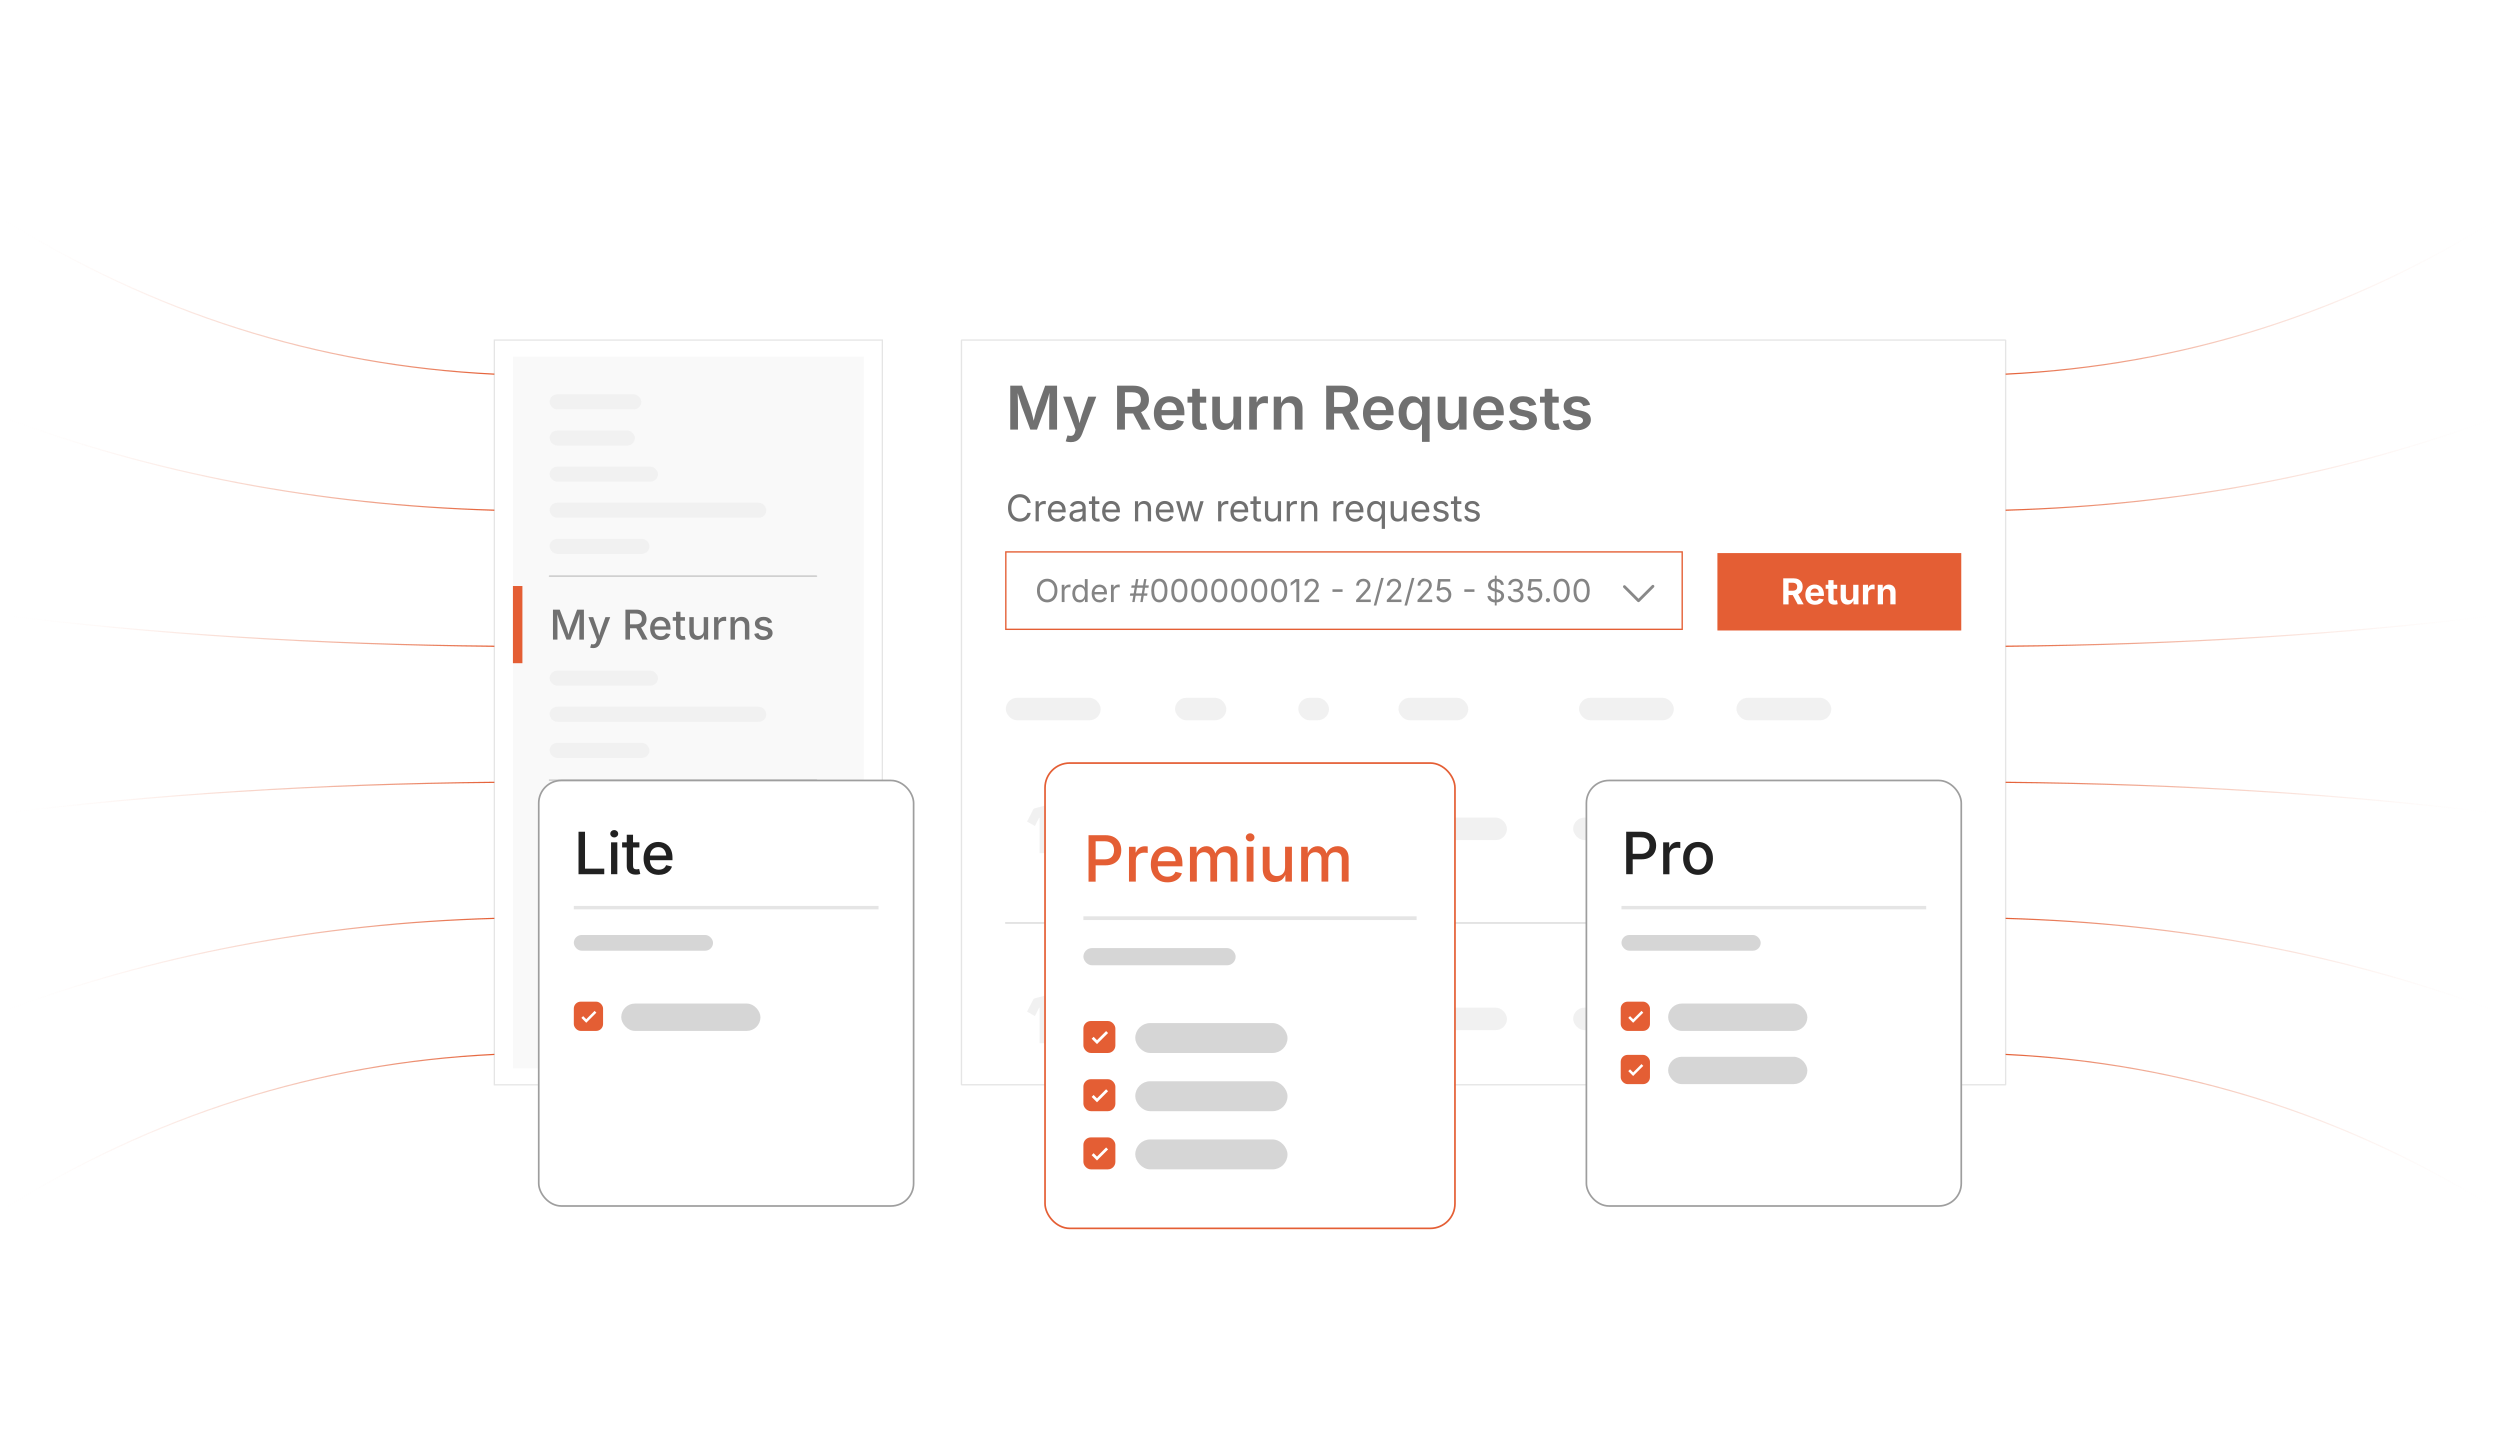 <?xml version="1.0" encoding="UTF-8"?><svg id="Layer_1" xmlns="http://www.w3.org/2000/svg" xmlns:xlink="http://www.w3.org/1999/xlink" viewBox="0 0 350 200"><defs><filter id="drop-shadow-1" filterUnits="userSpaceOnUse"><feOffset dx="0" dy="2.058"/><feGaussianBlur result="blur" stdDeviation="1.646"/><feFlood flood-color="#333" flood-opacity=".09"/><feComposite in2="blur" operator="in"/><feComposite in="SourceGraphic"/></filter><filter id="drop-shadow-2" filterUnits="userSpaceOnUse"><feOffset dx="0" dy="2.058"/><feGaussianBlur result="blur-2" stdDeviation="1.646"/><feFlood flood-color="#333" flood-opacity=".09"/><feComposite in2="blur-2" operator="in"/><feComposite in="SourceGraphic"/></filter><filter id="drop-shadow-3" filterUnits="userSpaceOnUse"><feOffset dx="0" dy="2.404"/><feGaussianBlur result="blur-3" stdDeviation="1.923"/><feFlood flood-color="#333" flood-opacity=".09"/><feComposite in2="blur-3" operator="in"/><feComposite in="SourceGraphic"/></filter><linearGradient id="linear-gradient" x1="-.046" y1="41.414" x2="69.215" y2="41.414" gradientUnits="userSpaceOnUse"><stop offset="0" stop-color="#fff" stop-opacity="0"/><stop offset="1" stop-color="#e45e34"/></linearGradient><linearGradient id="linear-gradient-2" x1="-.03" y1="64.847" x2="69.213" y2="64.847" xlink:href="#linear-gradient"/><linearGradient id="linear-gradient-3" x1="-.011" y1="88.282" x2="69.212" y2="88.282" xlink:href="#linear-gradient"/><linearGradient id="linear-gradient-4" x1="-.011" y1="111.718" x2="69.212" y2="111.718" xlink:href="#linear-gradient"/><linearGradient id="linear-gradient-5" x1="-.03" y1="135.153" x2="69.213" y2="135.153" xlink:href="#linear-gradient"/><linearGradient id="linear-gradient-6" x1="-.046" y1="158.586" y2="158.586" xlink:href="#linear-gradient"/><linearGradient id="linear-gradient-7" x1="633.206" y1="41.414" x2="702.467" y2="41.414" gradientTransform="translate(983.252) rotate(-180) scale(1 -1)" xlink:href="#linear-gradient"/><linearGradient id="linear-gradient-8" x1="633.222" y1="64.847" x2="702.465" y2="64.847" gradientTransform="translate(983.252) rotate(-180) scale(1 -1)" xlink:href="#linear-gradient"/><linearGradient id="linear-gradient-9" x1="633.241" y1="88.282" x2="702.464" y2="88.282" gradientTransform="translate(983.252) rotate(-180) scale(1 -1)" xlink:href="#linear-gradient"/><linearGradient id="linear-gradient-10" x1="633.241" y1="111.718" x2="702.464" y2="111.718" gradientTransform="translate(983.252) rotate(-180) scale(1 -1)" xlink:href="#linear-gradient"/><linearGradient id="linear-gradient-11" x1="633.222" y1="135.153" x2="702.465" y2="135.153" gradientTransform="translate(983.252) rotate(-180) scale(1 -1)" xlink:href="#linear-gradient"/><linearGradient id="linear-gradient-12" x1="633.206" y1="158.586" x2="702.467" y2="158.586" gradientTransform="translate(983.252) rotate(-180) scale(1 -1)" xlink:href="#linear-gradient"/></defs><rect x="69.211" y="47.609" width="54.315" height="104.263" fill="#fff" stroke="#e5e5e5" stroke-miterlimit="10" stroke-width=".183"/><rect x="71.809" y="49.923" width="49.118" height="99.636" fill="#f9f9f9" stroke-width="0"/><path d="M77.415,89.54v-4.19h.945l.914,2.404c.026.071.056.161.089.27.033.108.067.227.103.354.036.128.069.253.101.377.032.124.06.235.084.335h-.135c.024-.094.052-.202.084-.325.032-.123.066-.248.102-.375.036-.127.07-.247.104-.36.034-.112.063-.204.09-.275l.9-2.404h.951v4.19h-.639v-2.255c0-.086.001-.189.003-.31.002-.12.004-.247.007-.381.003-.134.006-.27.009-.406s.005-.268.007-.394h.048c-.038.137-.078.278-.122.423-.044.146-.087.286-.129.42-.042.135-.083.258-.121.37-.039.111-.071.204-.097.277l-.857,2.255h-.548l-.869-2.255c-.028-.071-.061-.162-.097-.271-.037-.109-.076-.231-.12-.365-.043-.134-.087-.274-.132-.419-.045-.145-.09-.29-.135-.434h.057c.003.114.007.238.01.373.002.134.005.27.008.406s.005.267.008.39c.003.123.004.23.004.322v2.255h-.625Z" fill="#707070" stroke-width="0"/><path d="M82.621,90.67l.152-.503.07.017c.107.028.203.036.288.022.085-.013.16-.053.222-.12.063-.066.113-.167.15-.302l.068-.23-1.195-3.158h.669l.621,1.786c.069.199.127.396.173.593.046.197.096.393.15.588h-.191c.054-.195.106-.391.156-.589.049-.198.109-.396.179-.592l.632-1.786h.664l-1.367,3.58c-.064.168-.142.309-.235.422-.093.112-.203.197-.331.254s-.276.085-.444.085c-.098,0-.185-.007-.262-.021-.077-.014-.134-.029-.171-.046Z" fill="#707070" stroke-width="0"/><path d="M87.559,89.54v-4.19h1.502c.322,0,.591.056.807.167.215.112.376.267.483.465s.161.427.161.684c0,.259-.054.485-.162.679-.107.194-.27.344-.485.451-.216.107-.486.16-.81.16h-1.127v-.548h1.066c.206,0,.373-.029.499-.088s.22-.144.28-.254c.06-.111.09-.244.09-.399,0-.158-.03-.293-.09-.408s-.154-.203-.281-.266c-.127-.063-.295-.094-.503-.094h-.788v3.642h-.641ZM89.94,89.54l-1.015-1.893h.711l1.032,1.893h-.729Z" fill="#707070" stroke-width="0"/><path d="M92.519,89.604c-.309,0-.576-.066-.801-.199-.225-.133-.398-.321-.519-.562-.121-.242-.181-.526-.181-.852,0-.323.06-.606.179-.852.119-.246.287-.438.504-.575.218-.138.473-.207.765-.207.18,0,.354.03.52.089.167.059.317.151.45.277s.238.288.316.488c.078.2.117.442.117.727v.219h-2.506v-.461h2.188l-.29.152c0-.193-.03-.363-.09-.51-.06-.147-.149-.262-.266-.345s-.264-.124-.44-.124c-.174,0-.323.042-.447.126-.124.084-.218.195-.283.333-.064.138-.097.289-.097.452v.315c0,.215.037.398.111.547s.178.262.311.337c.133.076.288.114.464.114.116,0,.221-.016.315-.049.094-.033.175-.082.243-.149.068-.066.121-.148.156-.246l.582.138c-.051.162-.135.304-.254.428s-.267.22-.444.288-.378.103-.604.103Z" fill="#707070" stroke-width="0"/><path d="M95.891,86.396v.503h-1.704v-.503h1.704ZM94.646,85.647h.619v3.043c0,.125.027.218.08.277.054.059.141.088.263.088.032,0,.074-.003.126-.011.052-.007.097-.015.135-.022l.11.495c-.066.022-.136.039-.211.049-.075.01-.149.015-.222.015-.285,0-.506-.073-.664-.221-.158-.147-.236-.354-.236-.62v-3.093Z" fill="#707070" stroke-width="0"/><path d="M97.579,89.579c-.214,0-.401-.045-.562-.135s-.287-.223-.375-.399-.134-.394-.134-.652v-1.997h.619v1.921c0,.227.06.404.179.531s.281.191.485.191c.141,0,.266-.031.375-.091.109-.061.196-.15.26-.267.064-.117.096-.258.096-.423v-1.862h.619v3.144h-.59l-.003-.771h.059c-.092.285-.226.491-.402.619s-.384.191-.624.191Z" fill="#707070" stroke-width="0"/><path d="M99.972,89.54v-3.144h.599v.506h.034c.058-.172.16-.308.304-.405.145-.097.309-.146.492-.146.04,0,.084.001.135.004.05.002.093.007.126.012v.591c-.022-.007-.066-.015-.129-.022-.064-.007-.128-.011-.194-.011-.142,0-.271.03-.385.09-.114.06-.203.143-.267.249-.063.106-.096.228-.096.367v1.91h-.619Z" fill="#707070" stroke-width="0"/><path d="M102.891,87.678v1.862h-.619v-3.144h.591l.005.771h-.064c.092-.281.225-.486.399-.616s.385-.194.633-.194c.213,0,.4.045.56.135.159.09.284.223.374.398.09.175.135.393.135.654v1.997h-.619v-1.921c0-.227-.059-.404-.177-.531s-.28-.191-.486-.191c-.139,0-.264.031-.374.091-.111.061-.198.15-.262.266-.063.116-.096.258-.096.424Z" fill="#707070" stroke-width="0"/><path d="M106.864,89.604c-.227,0-.429-.033-.606-.098s-.323-.163-.436-.291-.189-.286-.227-.471l.583-.121c.043.163.124.284.242.363.118.079.268.118.45.118.199,0,.357-.042.476-.125s.177-.183.177-.299c0-.102-.036-.185-.108-.25s-.184-.114-.333-.146l-.528-.121c-.292-.065-.51-.17-.653-.315-.142-.145-.213-.329-.213-.554,0-.188.052-.352.157-.492s.249-.25.43-.328c.182-.078.392-.117.63-.117.227,0,.42.033.582.099.161.065.292.158.392.275.1.118.172.255.215.411l-.554.121c-.039-.111-.108-.208-.205-.291-.098-.083-.239-.125-.425-.125-.17,0-.313.038-.427.115-.115.077-.172.174-.172.292,0,.105.038.189.114.254.076.064.2.117.373.156l.506.112c.291.065.506.168.647.309s.211.321.211.54c0,.191-.055.36-.165.508-.11.147-.262.262-.456.346s-.419.125-.676.125Z" fill="#707070" stroke-width="0"/><g opacity=".67"><rect x="76.951" y="55.218" width="12.838" height="2.102" rx="1.051" ry="1.051" fill="#ededed" stroke-width="0"/><rect x="76.951" y="60.274" width="11.929" height="2.102" rx="1.051" ry="1.051" fill="#ededed" stroke-width="0"/><rect x="76.951" y="65.33" width="15.167" height="2.102" rx="1.051" ry="1.051" fill="#ededed" stroke-width="0"/><rect x="76.951" y="70.385" width="30.334" height="2.102" rx="1.051" ry="1.051" fill="#ededed" stroke-width="0"/><rect x="76.951" y="75.441" width="13.974" height="2.102" rx="1.051" ry="1.051" fill="#ededed" stroke-width="0"/></g><g opacity=".67"><rect x="76.951" y="93.89" width="15.167" height="2.102" rx="1.051" ry="1.051" fill="#ededed" stroke-width="0"/><rect x="76.951" y="98.946" width="30.334" height="2.102" rx="1.051" ry="1.051" fill="#ededed" stroke-width="0"/><rect x="76.951" y="104.002" width="13.974" height="2.102" rx="1.051" ry="1.051" fill="#ededed" stroke-width="0"/></g><g opacity=".67"><rect x="76.951" y="112.878" width="15.677" height="2.102" rx="1.051" ry="1.051" fill="#ededed" stroke-width="0"/><rect x="76.951" y="117.934" width="13.232" height="2.102" rx="1.051" ry="1.051" fill="#ededed" stroke-width="0"/><rect x="76.951" y="122.99" width="22.002" height="2.102" rx="1.051" ry="1.051" fill="#ededed" stroke-width="0"/><rect x="76.951" y="128.045" width="27.483" height="2.102" rx="1.051" ry="1.051" fill="#ededed" stroke-width="0"/><rect x="76.951" y="133.101" width="15.677" height="2.102" rx="1.051" ry="1.051" fill="#ededed" stroke-width="0"/></g><line x1="76.951" y1="80.661" x2="114.289" y2="80.661" fill="none" opacity=".67" stroke="#bcbcbc" stroke-linecap="round" stroke-linejoin="round" stroke-width=".24"/><line x1="76.951" y1="109.222" x2="114.289" y2="109.222" fill="none" opacity=".67" stroke="#bcbcbc" stroke-linecap="round" stroke-linejoin="round" stroke-width=".24"/><rect x="71.809" y="82.042" width="1.327" height="10.805" fill="#e45e34" stroke-width="0"/><rect x="134.603" y="47.611" width="146.186" height="104.259" rx=".038" ry=".038" fill="#fff" stroke="#e5e5e5" stroke-miterlimit="10" stroke-width=".193"/><path d="M141.434,60.141v-6.144h1.658l1.167,3.171c.041.118.087.27.138.456.051.186.103.386.157.6.053.214.104.424.152.629.048.205.089.386.122.542h-.223c.033-.154.074-.332.122-.534.048-.202.099-.411.153-.627.053-.216.105-.417.157-.604.051-.187.095-.341.134-.462l1.155-3.171h1.662v6.144h-1.097v-3.101c0-.132.001-.291.004-.478s.007-.388.012-.602c.006-.215.011-.431.017-.649.005-.219.008-.427.008-.625h.079c-.055.217-.115.439-.18.666s-.128.447-.191.66c-.063.213-.124.409-.18.588s-.105.326-.146.441l-1.134,3.101h-.936l-1.15-3.101c-.042-.115-.09-.26-.146-.435-.057-.174-.117-.368-.182-.579-.064-.212-.129-.433-.194-.662-.064-.229-.128-.456-.191-.678h.09c.003.184.007.384.013.6.005.216.01.432.014.649.004.217.008.421.013.612.004.191.006.355.006.493v3.101h-1.08Z" fill="#707070" stroke-width="0"/><path d="M149.199,61.787l.251-.837.127.033c.163.041.307.053.433.035.126-.018.232-.073.317-.165.085-.092.146-.226.182-.402l.066-.292-1.74-4.627h1.146l.841,2.507c.099.297.18.592.243.887.063.294.133.595.21.903h-.28c.074-.308.148-.609.223-.905.074-.295.161-.59.26-.884l.87-2.507h1.134l-1.979,5.204c-.093.245-.21.454-.35.629-.141.174-.312.307-.516.398-.204.091-.444.136-.722.136-.151,0-.291-.011-.418-.033s-.228-.048-.299-.078Z" fill="#707070" stroke-width="0"/><path d="M156.39,60.141v-6.144h2.297c.47,0,.866.083,1.188.247.322.165.565.396.73.691.165.295.247.639.247,1.029,0,.391-.083.73-.25,1.019-.166.289-.412.511-.736.668s-.723.235-1.196.235h-1.641v-.912h1.497c.278,0,.504-.039.681-.118.176-.078.306-.193.392-.344.085-.151.128-.334.128-.548,0-.22-.042-.408-.128-.563s-.216-.274-.394-.356c-.178-.083-.406-.124-.687-.124h-1.026v5.221h-1.101ZM159.846,60.141l-1.493-2.788h1.204l1.521,2.788h-1.233Z" fill="#707070" stroke-width="0"/><path d="M163.78,60.236c-.464,0-.864-.098-1.198-.292-.334-.195-.591-.47-.771-.825-.18-.355-.27-.772-.27-1.254,0-.476.088-.892.266-1.25.177-.357.429-.637.755-.839s.708-.303,1.148-.303c.28,0,.548.045.802.136.254.091.48.231.676.42.197.19.351.431.462.724.111.293.167.642.167,1.045v.338h-3.769v-.73h3.237l-.503.214c0-.258-.04-.486-.119-.683-.08-.196-.199-.35-.357-.459s-.355-.165-.592-.165-.437.056-.602.167-.291.26-.377.445c-.086.186-.13.393-.13.621v.503c0,.292.05.538.148.738.099.201.238.352.417.454s.386.152.623.152c.157,0,.299-.022.427-.068s.238-.113.332-.202c.093-.089.163-.198.21-.328l.986.202c-.074.247-.201.464-.379.649s-.402.33-.67.433c-.268.103-.574.154-.917.154Z" fill="#707070" stroke-width="0"/><path d="M168.869,55.531v.841h-2.619v-.841h2.619ZM166.906,54.434h1.072v4.408c0,.167.036.291.107.369.071.078.188.117.351.117.049,0,.115-.006.196-.019.081-.012.146-.024.196-.035l.169.829c-.118.036-.239.061-.363.076-.124.015-.242.023-.354.023-.443,0-.782-.11-1.019-.33-.236-.22-.354-.533-.354-.94v-4.499Z" fill="#707070" stroke-width="0"/><path d="M171.297,60.199c-.316,0-.593-.067-.831-.202-.238-.134-.422-.332-.552-.591-.131-.26-.196-.574-.196-.942v-2.932h1.072v2.767c0,.308.081.55.241.726.161.176.381.264.662.264.189,0,.358-.042.507-.124.148-.083.265-.204.349-.363.084-.159.126-.349.126-.569v-2.701h1.076v4.61h-1.019l-.013-1.138h.083c-.129.401-.32.701-.573.899-.253.198-.564.297-.932.297Z" fill="#707070" stroke-width="0"/><path d="M174.889,60.141v-4.61h1.04v.771h.049c.083-.267.227-.472.433-.617.207-.145.441-.216.705-.216.061,0,.129.002.203.008.074.005.137.012.189.021v.985c-.045-.014-.115-.026-.215-.037-.1-.011-.197-.017-.293-.017-.197,0-.375.043-.533.128-.158.085-.282.203-.371.353-.09.15-.135.322-.135.518v2.713h-1.072Z" fill="#707070" stroke-width="0"/><path d="M179.396,57.44v2.701h-1.072v-4.61h1.014l.017,1.138h-.086c.129-.398.318-.697.568-.897.251-.199.563-.299.94-.299.316,0,.593.067.829.202s.42.331.551.59c.13.258.195.573.195.944v2.932h-1.072v-2.767c0-.308-.079-.55-.239-.726-.159-.176-.379-.264-.659-.264-.189,0-.359.042-.508.124s-.265.203-.351.361c-.085.158-.127.348-.127.571Z" fill="#707070" stroke-width="0"/><path d="M185.667,60.141v-6.144h2.297c.471,0,.866.083,1.188.247.322.165.565.396.73.691s.247.639.247,1.029c0,.391-.083.73-.249,1.019-.167.289-.412.511-.736.668s-.723.235-1.196.235h-1.641v-.912h1.497c.277,0,.504-.039.68-.118.177-.078.307-.193.393-.344.085-.151.127-.334.127-.548,0-.22-.042-.408-.127-.563-.086-.155-.217-.274-.395-.356-.177-.083-.406-.124-.687-.124h-1.026v5.221h-1.102ZM189.123,60.141l-1.493-2.788h1.204l1.521,2.788h-1.232Z" fill="#707070" stroke-width="0"/><path d="M193.058,60.236c-.465,0-.864-.098-1.198-.292-.334-.195-.591-.47-.771-.825-.18-.355-.27-.772-.27-1.254,0-.476.089-.892.266-1.25.178-.357.429-.637.755-.839.325-.202.708-.303,1.148-.303.28,0,.548.045.802.136.255.091.479.231.677.42.196.19.351.431.462.724.111.293.167.642.167,1.045v.338h-3.77v-.73h3.237l-.503.214c0-.258-.04-.486-.12-.683-.079-.196-.198-.35-.356-.459s-.355-.165-.592-.165-.437.056-.602.167-.291.26-.378.445c-.086.186-.13.393-.13.621v.503c0,.292.05.538.148.738.1.201.238.352.417.454s.386.152.622.152c.157,0,.299-.022.427-.068s.239-.113.332-.202c.094-.089.164-.198.211-.328l.985.202c-.074.247-.201.464-.38.649s-.401.33-.67.433c-.268.103-.573.154-.917.154Z" fill="#707070" stroke-width="0"/><path d="M200.149,61.865h-1.072v-2.454h-.045c-.056.11-.136.229-.241.354-.106.127-.246.235-.419.324-.173.089-.394.134-.66.134-.362,0-.688-.093-.975-.278s-.514-.456-.679-.811c-.165-.354-.247-.785-.247-1.291,0-.511.084-.943.253-1.297.17-.353.397-.621.685-.802.288-.181.607-.272.959-.272.275,0,.5.046.675.138.174.092.312.202.416.328.104.126.181.245.233.355h.065v-.763h1.052v6.334ZM198.005,59.341c.233,0,.432-.062.594-.188.162-.125.286-.3.371-.525.086-.226.128-.488.128-.788,0-.3-.042-.56-.126-.782-.084-.221-.207-.394-.371-.518-.163-.124-.362-.186-.596-.186-.242,0-.443.064-.606.192-.162.128-.284.304-.366.528-.083.224-.124.479-.124.765,0,.286.041.542.124.769.082.227.205.405.369.536.163.13.364.196.604.196Z" fill="#707070" stroke-width="0"/><path d="M202.863,60.199c-.316,0-.593-.067-.831-.202-.237-.134-.422-.332-.553-.591-.13-.26-.195-.574-.195-.942v-2.932h1.072v2.767c0,.308.08.55.241.726.16.176.381.264.661.264.19,0,.359-.042.508-.124.148-.083.265-.204.349-.363.083-.159.125-.349.125-.569v-2.701h1.076v4.61h-1.019l-.012-1.138h.082c-.129.401-.32.701-.573.899-.253.198-.563.297-.932.297Z" fill="#707070" stroke-width="0"/><path d="M208.492,60.236c-.465,0-.864-.098-1.198-.292-.334-.195-.591-.47-.771-.825-.18-.355-.27-.772-.27-1.254,0-.476.089-.892.266-1.25.178-.357.429-.637.755-.839.325-.202.708-.303,1.148-.303.28,0,.548.045.802.136.255.091.479.231.677.42.196.19.351.431.462.724.111.293.167.642.167,1.045v.338h-3.77v-.73h3.237l-.503.214c0-.258-.04-.486-.12-.683-.079-.196-.198-.35-.356-.459s-.355-.165-.592-.165-.437.056-.602.167-.291.26-.378.445c-.086.186-.13.393-.13.621v.503c0,.292.05.538.148.738.1.201.238.352.417.454s.386.152.622.152c.157,0,.299-.022.427-.068s.239-.113.332-.202c.094-.089.164-.198.211-.328l.985.202c-.074.247-.201.464-.38.649s-.401.33-.67.433c-.268.103-.573.154-.917.154Z" fill="#707070" stroke-width="0"/><path d="M213.192,60.236c-.354,0-.668-.051-.94-.152s-.495-.25-.67-.445-.288-.432-.34-.709l1.002-.189c.062.228.175.398.336.509.16.111.371.167.633.167.264,0,.474-.053.629-.159.155-.106.232-.237.232-.394,0-.132-.051-.241-.152-.328-.102-.087-.258-.153-.47-.2l-.788-.169c-.434-.094-.759-.248-.973-.462-.215-.214-.322-.491-.322-.829,0-.286.079-.533.235-.742.157-.208.375-.371.653-.486.279-.116.604-.173.972-.173.349,0,.649.049.9.148.252.099.455.237.61.415s.264.385.324.625l-.957.19c-.052-.162-.146-.299-.284-.411-.138-.111-.331-.167-.581-.167-.229,0-.419.05-.571.151-.153.1-.229.229-.229.385,0,.135.051.246.153.334.102.088.269.157.503.207l.783.165c.438.094.762.244.974.45.211.206.317.472.317.796,0,.292-.084.548-.252.769s-.4.395-.699.52c-.298.125-.641.188-1.028.188Z" fill="#707070" stroke-width="0"/><path d="M218.22,55.531v.841h-2.619v-.841h2.619ZM216.257,54.434h1.072v4.408c0,.167.035.291.106.369.072.078.188.117.351.117.05,0,.115-.006.196-.019.081-.012.146-.024.196-.035l.169.829c-.118.036-.239.061-.363.076s-.242.023-.354.023c-.442,0-.782-.11-1.019-.33-.236-.22-.354-.533-.354-.94v-4.499Z" fill="#707070" stroke-width="0"/><path d="M220.743,60.236c-.354,0-.668-.051-.94-.152s-.495-.25-.67-.445-.288-.432-.34-.709l1.002-.189c.062.228.175.398.336.509.16.111.371.167.633.167.264,0,.474-.053.629-.159.155-.106.232-.237.232-.394,0-.132-.051-.241-.152-.328-.102-.087-.258-.153-.47-.2l-.788-.169c-.434-.094-.759-.248-.973-.462-.215-.214-.322-.491-.322-.829,0-.286.079-.533.235-.742.157-.208.375-.371.653-.486.279-.116.604-.173.972-.173.349,0,.649.049.9.148.252.099.455.237.61.415s.264.385.324.625l-.957.19c-.052-.162-.146-.299-.284-.411-.138-.111-.331-.167-.581-.167-.229,0-.419.05-.571.151-.153.1-.229.229-.229.385,0,.135.051.246.153.334.102.088.269.157.503.207l.783.165c.438.094.762.244.974.45.211.206.317.472.317.796,0,.292-.084.548-.252.769s-.4.395-.699.52c-.298.125-.641.188-1.028.188Z" fill="#707070" stroke-width="0"/><path d="M142.789,73.038c-.321,0-.607-.078-.858-.233-.251-.155-.449-.377-.592-.666s-.215-.63-.215-1.027c0-.398.072-.741.215-1.029s.341-.51.592-.667c.251-.156.537-.234.858-.234.19,0,.369.028.538.083.169.056.32.137.455.243.135.107.247.236.336.388.09.152.152.325.186.518h-.479c-.027-.129-.073-.243-.137-.34-.065-.098-.144-.18-.237-.247-.093-.067-.196-.118-.309-.151-.113-.034-.23-.051-.353-.051-.225,0-.428.057-.61.171s-.325.282-.431.503c-.106.221-.159.492-.159.812,0,.319.054.589.16.811.107.221.251.388.432.501.182.113.384.17.607.17.123,0,.24-.017.353-.052.112-.034.215-.085.309-.151.093-.066.172-.148.237-.247.064-.099.11-.211.137-.339h.479c-.032.191-.093.363-.183.514-.09.151-.202.281-.336.388-.135.107-.286.189-.455.246-.169.057-.349.084-.541.084Z" fill="#707070" stroke-width="0"/><path d="M144.983,72.988v-2.817h.438v.434h.03c.052-.143.145-.257.279-.344.133-.086.284-.129.452-.129.034,0,.073 0.0.12.002.046.001.083.003.11.005v.456c-.014-.003-.047-.008-.101-.015s-.111-.01-.171-.01c-.134,0-.255.028-.361.084-.107.057-.19.134-.251.232s-.091.211-.091.339v1.764h-.454Z" fill="#707070" stroke-width="0"/><path d="M148.025,73.048c-.272,0-.507-.061-.704-.182-.198-.121-.35-.29-.457-.506-.106-.217-.16-.47-.16-.759,0-.289.052-.543.156-.763.104-.22.251-.393.442-.517.191-.125.414-.187.669-.187.149,0,.297.025.442.074.146.05.277.129.396.239.118.11.213.255.283.435.071.18.106.4.106.66v.189h-2.188v-.383h1.943l-.211.141c0-.185-.029-.349-.087-.493-.058-.144-.144-.256-.258-.337s-.256-.122-.426-.122c-.17,0-.315.042-.436.125s-.213.191-.277.325c-.064.133-.096.277-.096.43v.254c0,.208.036.385.108.53.072.146.173.255.304.33.13.075.281.112.452.112.111,0,.212-.016.303-.048.09-.032.168-.08.234-.145.066-.064.116-.145.151-.241l.438.121c-.043.141-.118.266-.222.373s-.233.191-.387.252-.327.091-.521.091Z" fill="#707070" stroke-width="0"/><path d="M150.689,73.053c-.178,0-.34-.034-.485-.101-.145-.067-.261-.166-.346-.295-.086-.129-.129-.287-.129-.471,0-.161.032-.292.096-.393.063-.101.149-.18.255-.238.107-.058.225-.101.354-.13.129-.028.259-.051.39-.068.168-.022.305-.039.411-.05.105-.012.184-.032.235-.061.051-.029.077-.077.077-.146v-.015c0-.118-.022-.217-.066-.299-.043-.082-.109-.144-.196-.188-.087-.043-.197-.065-.328-.065-.134,0-.25.021-.345.063s-.173.095-.233.158c-.06.063-.105.127-.135.193l-.436-.144c.072-.171.169-.305.292-.402.123-.096.258-.165.406-.205.148-.041.294-.061.438-.061.094,0,.201.011.321.034.12.022.236.067.348.135.112.067.204.167.277.298s.11.308.11.528v1.857h-.446v-.383h-.03c-.032.065-.083.133-.154.203-.07.07-.162.128-.274.175-.113.047-.249.07-.408.07ZM150.767,72.653c.168,0,.31-.033.426-.099.116-.065.204-.15.265-.256.061-.104.091-.214.091-.329v-.391c-.019.022-.059.042-.121.059s-.133.033-.213.047c-.08.013-.157.025-.232.034-.075.009-.134.017-.178.021-.109.014-.211.037-.306.069s-.171.081-.228.144-.085.148-.085.256c0,.098.025.179.075.245.051.065.12.115.207.148.087.034.187.051.3.051Z" fill="#707070" stroke-width="0"/><path d="M153.907,70.17v.388h-1.457v-.388h1.457ZM152.874,69.5h.454v2.757c0,.126.026.218.077.276.051.058.136.087.255.087.029,0,.065-.003.11-.01s.085-.014.122-.02l.093.383c-.047.017-.1.029-.16.038-.06.009-.119.013-.177.013-.244,0-.434-.064-.57-.193-.136-.128-.204-.308-.204-.538v-2.792Z" fill="#707070" stroke-width="0"/><path d="M155.62,73.048c-.272,0-.507-.061-.704-.182-.198-.121-.35-.29-.457-.506-.106-.217-.16-.47-.16-.759,0-.289.052-.543.156-.763.104-.22.251-.393.442-.517.191-.125.414-.187.669-.187.149,0,.297.025.442.074.146.05.277.129.396.239.118.11.213.255.283.435.071.18.106.4.106.66v.189h-2.188v-.383h1.943l-.211.141c0-.185-.029-.349-.087-.493-.058-.144-.144-.256-.258-.337s-.256-.122-.426-.122c-.17,0-.315.042-.436.125s-.213.191-.277.325c-.064.133-.096.277-.096.43v.254c0,.208.036.385.108.53.072.146.173.255.304.33.13.075.281.112.452.112.111,0,.212-.016.303-.048.09-.032.168-.08.234-.145.066-.064.116-.145.151-.241l.438.121c-.043.141-.118.266-.222.373s-.233.191-.387.252-.327.091-.521.091Z" fill="#707070" stroke-width="0"/><path d="M159.35,71.299v1.688h-.454v-2.817h.436l.002.683h-.063c.086-.261.208-.445.367-.555.159-.109.345-.164.558-.164.19,0,.356.039.499.117.143.078.254.196.334.353.08.157.12.355.12.594v1.789h-.454v-1.751c0-.217-.057-.386-.17-.509s-.269-.184-.465-.184c-.135,0-.255.029-.363.088-.108.059-.192.144-.255.257-.062.113-.093.25-.093.411Z" fill="#707070" stroke-width="0"/><path d="M163.13,73.048c-.272,0-.507-.061-.704-.182-.198-.121-.35-.29-.457-.506-.106-.217-.16-.47-.16-.759,0-.289.052-.543.156-.763.104-.22.251-.393.442-.517.191-.125.414-.187.669-.187.149,0,.297.025.442.074.146.05.277.129.396.239.118.11.213.255.283.435.071.18.106.4.106.66v.189h-2.188v-.383h1.943l-.211.141c0-.185-.029-.349-.087-.493-.058-.144-.144-.256-.258-.337s-.256-.122-.426-.122c-.17,0-.315.042-.436.125s-.213.191-.277.325c-.064.133-.096.277-.096.43v.254c0,.208.036.385.108.53.072.146.173.255.304.33.13.075.281.112.452.112.111,0,.212-.016.303-.048.09-.032.168-.08.234-.145.066-.064.116-.145.151-.241l.438.121c-.043.141-.118.266-.222.373s-.233.191-.387.252-.327.091-.521.091Z" fill="#707070" stroke-width="0"/><path d="M165.494,72.988l-.854-2.817h.481l.343,1.23c.047.168.097.358.151.571.054.212.106.453.159.722h-.078c.05-.257.102-.492.154-.706.052-.213.102-.409.151-.587l.338-1.23h.484l.333,1.23c.047.173.096.366.147.578s.102.451.152.714h-.081c.054-.26.107-.497.16-.709.053-.212.104-.407.152-.583l.343-1.23h.481l-.854,2.817h-.451l-.365-1.275c-.037-.129-.073-.261-.108-.396-.035-.134-.07-.272-.104-.413s-.068-.285-.103-.431h.101c-.034.145-.067.288-.102.43-.035.142-.069.281-.104.417-.035.136-.071.268-.108.394l-.365,1.275h-.451Z" fill="#707070" stroke-width="0"/><path d="M170.536,72.988v-2.817h.438v.434h.03c.052-.143.145-.257.279-.344.133-.086.284-.129.452-.129.034,0,.073 0.0.12.002.046.001.083.003.11.005v.456c-.014-.003-.047-.008-.101-.015s-.111-.01-.171-.01c-.134,0-.255.028-.361.084-.107.057-.19.134-.251.232s-.091.211-.091.339v1.764h-.454Z" fill="#707070" stroke-width="0"/><path d="M173.578,73.048c-.272,0-.507-.061-.704-.182-.198-.121-.35-.29-.457-.506-.106-.217-.16-.47-.16-.759,0-.289.052-.543.156-.763.104-.22.251-.393.442-.517.191-.125.414-.187.669-.187.149,0,.297.025.442.074.146.05.277.129.396.239.118.11.213.255.283.435.071.18.106.4.106.66v.189h-2.188v-.383h1.943l-.211.141c0-.185-.029-.349-.087-.493-.058-.144-.144-.256-.258-.337s-.256-.122-.426-.122c-.17,0-.315.042-.436.125s-.213.191-.277.325c-.064.133-.096.277-.096.43v.254c0,.208.036.385.108.53.072.146.173.255.304.33.13.075.281.112.452.112.111,0,.212-.016.303-.048.09-.032.168-.08.234-.145.066-.064.116-.145.151-.241l.438.121c-.043.141-.118.266-.222.373s-.233.191-.387.252-.327.091-.521.091Z" fill="#707070" stroke-width="0"/><path d="M176.511,70.17v.388h-1.457v-.388h1.457ZM175.478,69.5h.454v2.757c0,.126.026.218.077.276.052.058.137.087.256.087.028,0,.065-.003.109-.01.045-.007.086-.014.123-.02l.093.383c-.047.017-.101.029-.16.038-.06.009-.118.013-.178.013-.243,0-.433-.064-.569-.193-.136-.128-.204-.308-.204-.538v-2.792Z" fill="#707070" stroke-width="0"/><path d="M178.046,73.023c-.19,0-.356-.039-.501-.117-.144-.078-.255-.196-.335-.354-.079-.158-.119-.355-.119-.592v-1.789h.453v1.751c0,.217.058.386.172.509.114.123.27.184.466.184.135,0,.255-.029.361-.088.107-.059.191-.145.254-.258.062-.114.093-.25.093-.41v-1.688h.456v2.817h-.438v-.683h.061c-.087.264-.211.45-.371.557-.161.107-.345.161-.551.161Z" fill="#707070" stroke-width="0"/><path d="M180.143,72.988v-2.817h.438v.434h.03c.052-.143.145-.257.278-.344.134-.086.284-.129.452-.129.033,0,.073 0.0.12.002.046.001.082.003.109.005v.456c-.014-.003-.047-.008-.101-.015s-.111-.01-.172-.01c-.135,0-.255.028-.361.084-.106.057-.19.134-.251.232s-.091.211-.091.339v1.764h-.453Z" fill="#707070" stroke-width="0"/><path d="M182.619,71.299v1.688h-.453v-2.817h.436l.003.683h-.063c.086-.261.208-.445.367-.555.158-.109.345-.164.558-.164.19,0,.356.039.499.117s.254.196.334.353c.08.157.12.355.12.594v1.789h-.454v-1.751c0-.217-.057-.386-.17-.509s-.269-.184-.465-.184c-.135,0-.256.029-.363.088-.107.059-.192.144-.254.257-.062.113-.094.25-.094.411Z" fill="#707070" stroke-width="0"/><path d="M186.666,72.988v-2.817h.438v.434h.03c.052-.143.145-.257.278-.344.134-.086.284-.129.452-.129.033,0,.073 0.0.12.002.046.001.082.003.109.005v.456c-.014-.003-.047-.008-.101-.015s-.111-.01-.172-.01c-.135,0-.255.028-.361.084-.106.057-.19.134-.251.232s-.091.211-.091.339v1.764h-.453Z" fill="#707070" stroke-width="0"/><path d="M189.708,73.048c-.272,0-.508-.061-.705-.182-.197-.121-.35-.29-.456-.506s-.16-.47-.16-.759c0-.289.053-.543.156-.763.104-.22.252-.393.442-.517.19-.125.414-.187.669-.187.149,0,.297.025.442.074.146.05.277.129.396.239.119.11.213.255.284.435.07.18.105.4.105.66v.189h-2.188v-.383h1.943l-.212.141c0-.185-.029-.349-.087-.493-.058-.144-.145-.256-.259-.337s-.256-.122-.426-.122c-.169,0-.314.042-.436.125s-.214.191-.277.325c-.063.133-.096.277-.096.43v.254c0,.208.036.385.108.53.072.146.174.255.304.33.13.075.281.112.452.112.111,0,.212-.016.303-.048s.169-.08.234-.145c.065-.064.115-.145.151-.241l.438.121c-.044.141-.118.266-.223.373-.104.107-.232.191-.387.252-.153.061-.327.091-.52.091Z" fill="#707070" stroke-width="0"/><path d="M193.896,74.041h-.453v-1.489h-.035c-.03.052-.075.117-.135.195-.061.078-.145.148-.253.209-.107.062-.252.092-.432.092-.233,0-.44-.06-.62-.179-.18-.119-.32-.288-.421-.506s-.151-.477-.151-.776c0-.297.051-.555.152-.772.103-.218.243-.385.423-.503s.386-.176.62-.176c.183,0,.328.03.436.091s.19.129.248.205c.058.077.103.14.133.19h.05v-.451h.438v3.871ZM192.656,72.643c.171,0,.315-.045.433-.135.118-.09.207-.215.268-.375.061-.159.091-.343.091-.552,0-.208-.03-.39-.09-.545s-.148-.277-.266-.364-.263-.131-.436-.131c-.179,0-.327.046-.445.139-.118.092-.207.217-.266.374s-.088.333-.088.528c0,.197.029.375.089.536s.149.288.269.383c.119.095.267.143.441.143Z" fill="#707070" stroke-width="0"/><path d="M195.647,73.023c-.19,0-.356-.039-.501-.117-.144-.078-.255-.196-.335-.354-.079-.158-.119-.355-.119-.592v-1.789h.453v1.751c0,.217.058.386.172.509.114.123.27.184.466.184.135,0,.255-.029.361-.088.107-.059.191-.145.254-.258.062-.114.093-.25.093-.41v-1.688h.456v2.817h-.438v-.683h.061c-.087.264-.211.45-.371.557-.161.107-.345.161-.551.161Z" fill="#707070" stroke-width="0"/><path d="M198.929,73.048c-.272,0-.508-.061-.705-.182-.197-.121-.35-.29-.456-.506s-.16-.47-.16-.759c0-.289.053-.543.156-.763.104-.22.252-.393.442-.517.19-.125.414-.187.669-.187.149,0,.297.025.442.074.146.05.277.129.396.239.119.11.213.255.284.435.07.18.105.4.105.66v.189h-2.188v-.383h1.943l-.212.141c0-.185-.029-.349-.087-.493-.058-.144-.145-.256-.259-.337s-.256-.122-.426-.122c-.169,0-.314.042-.436.125s-.214.191-.277.325c-.063.133-.096.277-.096.43v.254c0,.208.036.385.108.53.072.146.174.255.304.33.13.075.281.112.452.112.111,0,.212-.016.303-.048s.169-.08.234-.145c.065-.064.115-.145.151-.241l.438.121c-.044.141-.118.266-.223.373-.104.107-.232.191-.387.252-.153.061-.327.091-.52.091Z" fill="#707070" stroke-width="0"/><path d="M201.71,73.048c-.193,0-.364-.028-.515-.084s-.274-.14-.372-.251c-.098-.111-.163-.247-.196-.408l.431-.103c.04.154.116.268.228.34.112.072.252.108.42.108.196,0,.354-.042.47-.126.117-.084.176-.184.176-.3,0-.097-.034-.178-.103-.243-.067-.064-.172-.113-.311-.145l-.469-.111c-.256-.06-.445-.154-.57-.281-.124-.127-.187-.29-.187-.488,0-.161.046-.304.137-.427.091-.124.215-.22.371-.29.157-.07.336-.104.536-.104.193,0,.357.029.492.087.136.058.245.138.33.239s.148.219.19.352l-.411.106c-.038-.101-.103-.192-.192-.275-.09-.082-.226-.124-.407-.124-.168,0-.308.039-.419.116-.112.077-.168.175-.168.292,0,.104.038.188.113.25.076.063.196.114.36.152l.426.101c.256.061.444.154.567.281.122.127.184.287.184.48,0,.165-.046.312-.14.44-.093.128-.224.229-.391.304-.167.074-.36.111-.581.111Z" fill="#707070" stroke-width="0"/><path d="M204.586,70.17v.388h-1.456v-.388h1.456ZM203.553,69.5h.454v2.757c0,.126.025.218.076.276.052.058.137.087.256.087.028,0,.065-.003.109-.01.045-.007.086-.014.123-.02l.093.383c-.047.017-.101.029-.16.038-.06.009-.118.013-.178.013-.243,0-.434-.064-.569-.193-.136-.128-.204-.308-.204-.538v-2.792Z" fill="#707070" stroke-width="0"/><path d="M206.072,73.048c-.193,0-.364-.028-.515-.084s-.274-.14-.372-.251c-.098-.111-.163-.247-.196-.408l.431-.103c.04.154.116.268.228.34.112.072.252.108.42.108.196,0,.354-.042.47-.126.117-.084.176-.184.176-.3,0-.097-.034-.178-.103-.243-.067-.064-.172-.113-.311-.145l-.469-.111c-.256-.06-.445-.154-.57-.281-.124-.127-.187-.29-.187-.488,0-.161.046-.304.137-.427.091-.124.215-.22.371-.29.157-.07.336-.104.536-.104.193,0,.357.029.492.087.136.058.245.138.33.239s.148.219.19.352l-.411.106c-.038-.101-.103-.192-.192-.275-.09-.082-.226-.124-.407-.124-.168,0-.308.039-.419.116-.112.077-.168.175-.168.292,0,.104.038.188.113.25.076.063.196.114.36.152l.426.101c.256.061.444.154.567.281.122.127.184.287.184.48,0,.165-.046.312-.14.44-.093.128-.224.229-.391.304-.167.074-.36.111-.581.111Z" fill="#707070" stroke-width="0"/><rect x="140.815" y="77.268" width="94.693" height="10.838" fill="#fff" stroke="#e45e34" stroke-miterlimit="10" stroke-width=".193"/><path d="M146.609,84.333c-.275,0-.521-.067-.737-.2-.215-.134-.385-.324-.509-.571s-.186-.542-.186-.882c0-.342.062-.636.186-.884s.294-.438.509-.572c.216-.134.461-.201.737-.201s.521.067.736.201c.215.134.384.325.507.572s.185.542.185.884c0,.34-.062.634-.185.882s-.292.438-.507.571c-.215.133-.46.2-.736.2ZM146.609,83.952c.192,0,.365-.049.521-.146.155-.098.278-.241.37-.431.091-.19.137-.422.137-.696,0-.277-.046-.51-.137-.7-.092-.189-.215-.333-.37-.43-.155-.098-.329-.146-.521-.146-.193,0-.368.049-.523.147s-.28.242-.371.432c-.092.189-.138.422-.138.698,0,.274.046.506.138.695.091.189.215.332.371.43s.33.147.523.147Z" fill="#848484" stroke-width="0"/><path d="M148.644,84.29v-2.419h.376v.372h.026c.045-.123.125-.221.239-.295s.244-.111.389-.111c.029,0,.063 0.0.103.002s.071.003.094.004v.392c-.012-.003-.041-.007-.086-.013-.046-.006-.095-.009-.147-.009-.115,0-.219.024-.311.072-.091.048-.163.115-.215.199-.052.084-.078.182-.078.291v1.515h-.39Z" fill="#848484" stroke-width="0"/><path d="M151.145,84.341c-.201,0-.378-.051-.532-.153-.154-.103-.275-.248-.361-.435-.087-.188-.13-.41-.13-.667,0-.255.043-.476.131-.663s.208-.331.362-.432.332-.151.532-.151c.157,0,.282.026.375.078.092.052.164.111.213.176.05.066.088.12.114.164h.03v-1.192h.39v3.224h-.376v-.375h-.043c-.026.045-.064.101-.116.168-.051.067-.124.127-.216.18-.093.052-.217.079-.371.079ZM151.204,83.993c.147,0,.271-.039.372-.116s.177-.185.229-.321c.052-.137.078-.295.078-.474,0-.179-.025-.335-.077-.468s-.127-.238-.229-.312c-.101-.075-.226-.113-.374-.113-.153,0-.28.04-.382.119-.102.079-.178.187-.228.321-.051.135-.076.286-.076.453,0,.169.025.322.077.46s.128.248.23.329c.103.081.229.122.379.122Z" fill="#848484" stroke-width="0"/><path d="M153.968,84.341c-.234,0-.436-.052-.605-.156-.169-.104-.3-.249-.392-.435-.091-.187-.137-.403-.137-.651s.044-.467.134-.656c.089-.189.216-.337.379-.443.164-.107.355-.16.575-.16.128,0,.255.021.38.063.125.043.238.111.339.206.102.095.183.219.244.374s.091.343.091.567v.162h-1.878v-.329h1.668l-.182.121c0-.159-.025-.3-.075-.423-.05-.123-.124-.22-.222-.29-.098-.07-.22-.105-.366-.105-.146,0-.271.036-.375.107-.104.071-.183.165-.238.279-.055.115-.083.237-.083.369v.219c0,.179.031.331.093.456.062.125.149.219.261.283.112.064.241.096.388.096.095,0,.182-.014.26-.041.078-.027.145-.069.201-.125.056-.055.1-.124.13-.207l.376.104c-.038.121-.101.228-.19.32s-.2.164-.332.216c-.132.052-.281.078-.447.078Z" fill="#848484" stroke-width="0"/><path d="M155.535,84.29v-2.419h.376v.372h.026c.045-.123.125-.221.239-.295s.244-.111.389-.111c.029,0,.063 0.0.103.002s.071.003.094.004v.392c-.012-.003-.041-.007-.086-.013-.046-.006-.095-.009-.147-.009-.115,0-.219.024-.311.072-.091.048-.163.115-.215.199-.052.084-.078.182-.078.291v1.515h-.39Z" fill="#848484" stroke-width="0"/><path d="M158.182,83.4l.054-.325h2.415l-.054.325h-2.415ZM158.372,82.284l.054-.329h2.411l-.05.329h-2.415ZM158.517,84.29l.528-3.224h.327l-.528,3.224h-.327ZM159.646,84.29l.532-3.224h.327l-.528,3.224h-.331Z" fill="#848484" stroke-width="0"/><path d="M162.312,84.333c-.24,0-.444-.065-.612-.195-.169-.13-.298-.318-.388-.564-.089-.246-.134-.544-.134-.895,0-.349.045-.647.135-.894.09-.247.219-.436.388-.567s.372-.197.61-.197c.238,0,.441.065.611.197.169.131.299.32.388.567s.134.544.134.894-.044.647-.133.894c-.088.247-.217.435-.386.565-.168.13-.374.195-.614.195ZM162.312,83.974c.157,0,.291-.051.4-.154.109-.102.193-.25.251-.442.058-.192.086-.425.086-.698,0-.274-.029-.508-.086-.702-.058-.194-.142-.342-.251-.445-.11-.102-.243-.153-.4-.153s-.291.051-.4.155c-.11.103-.193.251-.251.444s-.086.427-.086.701c0,.272.029.505.086.698.058.193.141.34.251.442.109.103.243.154.4.154Z" fill="#848484" stroke-width="0"/><path d="M165.108,84.333c-.24,0-.444-.065-.612-.195-.169-.13-.298-.318-.388-.564-.089-.246-.134-.544-.134-.895,0-.349.045-.647.135-.894.09-.247.219-.436.388-.567s.372-.197.61-.197c.238,0,.441.065.611.197.169.131.299.32.388.567s.134.544.134.894-.044.647-.133.894c-.088.247-.217.435-.386.565-.168.13-.374.195-.614.195ZM165.108,83.974c.157,0,.291-.051.4-.154.109-.102.193-.25.251-.442.058-.192.086-.425.086-.698,0-.274-.029-.508-.086-.702-.058-.194-.142-.342-.251-.445-.11-.102-.243-.153-.4-.153s-.291.051-.4.155c-.11.103-.193.251-.251.444s-.086.427-.086.701c0,.272.029.505.086.698.058.193.141.34.251.442.109.103.243.154.4.154Z" fill="#848484" stroke-width="0"/><path d="M167.903,84.333c-.24,0-.444-.065-.612-.195-.169-.13-.298-.318-.388-.564-.089-.246-.134-.544-.134-.895,0-.349.045-.647.135-.894.09-.247.219-.436.388-.567s.372-.197.61-.197c.238,0,.441.065.611.197.169.131.299.32.388.567s.134.544.134.894-.044.647-.133.894c-.088.247-.217.435-.386.565-.168.13-.374.195-.614.195ZM167.903,83.974c.157,0,.291-.051.4-.154.109-.102.193-.25.251-.442.058-.192.086-.425.086-.698,0-.274-.029-.508-.086-.702-.058-.194-.142-.342-.251-.445-.11-.102-.243-.153-.4-.153s-.291.051-.4.155c-.11.103-.193.251-.251.444s-.086.427-.086.701c0,.272.029.505.086.698.058.193.141.34.251.442.109.103.243.154.4.154Z" fill="#848484" stroke-width="0"/><path d="M170.699,84.333c-.24,0-.444-.065-.612-.195-.169-.13-.298-.318-.388-.564-.089-.246-.134-.544-.134-.895,0-.349.045-.647.135-.894.09-.247.219-.436.388-.567s.372-.197.61-.197c.238,0,.441.065.611.197.169.131.299.32.388.567s.134.544.134.894-.044.647-.133.894c-.088.247-.217.435-.386.565-.168.13-.374.195-.614.195ZM170.699,83.974c.157,0,.291-.051.4-.154.109-.102.193-.25.251-.442.058-.192.086-.425.086-.698,0-.274-.029-.508-.086-.702-.058-.194-.142-.342-.251-.445-.11-.102-.243-.153-.4-.153s-.291.051-.4.155c-.11.103-.193.251-.251.444s-.086.427-.086.701c0,.272.029.505.086.698.058.193.141.34.251.442.109.103.243.154.4.154Z" fill="#848484" stroke-width="0"/><path d="M173.495,84.333c-.24,0-.444-.065-.612-.195-.169-.13-.298-.318-.388-.564-.089-.246-.134-.544-.134-.895,0-.349.045-.647.135-.894.09-.247.219-.436.388-.567s.372-.197.61-.197c.238,0,.441.065.611.197.169.131.299.32.388.567s.134.544.134.894-.044.647-.133.894c-.088.247-.217.435-.386.565-.168.13-.374.195-.614.195ZM173.495,83.974c.157,0,.291-.051.4-.154.109-.102.193-.25.251-.442.058-.192.086-.425.086-.698,0-.274-.029-.508-.086-.702-.058-.194-.142-.342-.251-.445-.11-.102-.243-.153-.4-.153s-.291.051-.4.155c-.11.103-.193.251-.251.444s-.086.427-.086.701c0,.272.029.505.086.698.058.193.141.34.251.442.109.103.243.154.4.154Z" fill="#848484" stroke-width="0"/><path d="M176.29,84.333c-.239,0-.444-.065-.612-.195-.169-.13-.298-.318-.388-.564-.089-.246-.134-.544-.134-.895,0-.349.045-.647.135-.894.09-.247.219-.436.388-.567s.372-.197.61-.197c.237,0,.441.065.61.197.17.131.299.32.389.567s.135.544.135.894-.045.647-.133.894c-.09.247-.219.435-.387.565s-.373.195-.614.195ZM176.29,83.974c.157,0,.29-.051.4-.154.109-.102.192-.25.251-.442.057-.192.086-.425.086-.698,0-.274-.029-.508-.086-.702-.059-.194-.142-.342-.251-.445-.11-.102-.243-.153-.4-.153s-.291.051-.4.155c-.11.103-.193.251-.251.444s-.086.427-.086.701c0,.272.029.505.086.698.058.193.141.34.251.442.109.103.243.154.4.154Z" fill="#848484" stroke-width="0"/><path d="M179.085,84.333c-.239,0-.443-.065-.612-.195s-.298-.318-.387-.564c-.09-.246-.135-.544-.135-.895,0-.349.045-.647.136-.894.09-.247.22-.436.389-.567.168-.131.372-.197.609-.197.238,0,.442.065.611.197.17.131.299.32.389.567s.134.544.134.894-.044.647-.133.894-.218.435-.386.565c-.169.13-.374.195-.615.195ZM179.085,83.974c.157,0,.291-.051.4-.154.109-.102.193-.25.251-.442.058-.192.087-.425.087-.698,0-.274-.029-.508-.087-.702s-.142-.342-.251-.445c-.109-.102-.243-.153-.4-.153s-.29.051-.4.155c-.109.103-.193.251-.251.444s-.086.427-.086.701c0,.272.028.505.086.698.058.193.142.34.251.442.11.103.243.154.4.154Z" fill="#848484" stroke-width="0"/><path d="M181.896,81.065v3.224h-.404v-2.843h-.022l-.778.578v-.441l.701-.517h.504Z" fill="#848484" stroke-width="0"/><path d="M182.619,84.29v-.296l1.071-1.162c.12-.13.22-.244.299-.342s.139-.191.18-.28c.04-.088.061-.183.061-.282,0-.113-.027-.21-.08-.292-.054-.083-.126-.146-.217-.189s-.194-.066-.31-.066c-.122,0-.229.025-.319.075-.09.05-.159.12-.208.209-.05.09-.074.196-.074.317h-.394c0-.19.044-.358.132-.502.088-.145.208-.257.359-.336.151-.08.323-.12.515-.12.192,0,.362.04.51.12.148.08.264.188.349.323.084.136.127.288.127.457,0,.117-.021.23-.063.341s-.115.235-.221.375c-.105.14-.253.311-.443.513l-.705.751v.026h1.486v.361h-2.054Z" fill="#848484" stroke-width="0"/><path d="M187.961,82.502v.359h-1.415v-.359h1.415Z" fill="#848484" stroke-width="0"/><path d="M189.853,84.29v-.296l1.071-1.162c.12-.13.22-.244.299-.342s.139-.191.18-.28c.04-.088.061-.183.061-.282,0-.113-.027-.21-.08-.292-.054-.083-.126-.146-.217-.189s-.194-.066-.31-.066c-.122,0-.229.025-.319.075-.09.05-.159.12-.208.209-.05.09-.074.196-.074.317h-.394c0-.19.044-.358.132-.502.088-.145.208-.257.359-.336.151-.08.323-.12.515-.12.192,0,.362.04.51.12.148.08.264.188.349.323.084.136.127.288.127.457,0,.117-.021.23-.063.341s-.115.235-.221.375c-.105.14-.253.311-.443.513l-.705.751v.026h1.486v.361h-2.054Z" fill="#848484" stroke-width="0"/><path d="M193.719,80.914l-1.038,3.86h-.359l1.038-3.86h.359Z" fill="#848484" stroke-width="0"/><path d="M194.151,84.29v-.296l1.071-1.162c.12-.13.22-.244.299-.342s.139-.191.18-.28c.04-.088.061-.183.061-.282,0-.113-.027-.21-.08-.292-.054-.083-.126-.146-.217-.189s-.194-.066-.31-.066c-.122,0-.229.025-.319.075-.09.05-.159.12-.208.209-.05.09-.074.196-.074.317h-.394c0-.19.044-.358.132-.502.088-.145.208-.257.359-.336.151-.08.323-.12.515-.12.192,0,.362.04.51.12.148.08.264.188.349.323.084.136.127.288.127.457,0,.117-.021.23-.063.341s-.115.235-.221.375c-.105.14-.253.311-.443.513l-.705.751v.026h1.486v.361h-2.054Z" fill="#848484" stroke-width="0"/><path d="M198.019,80.914l-1.038,3.86h-.359l1.038-3.86h.359Z" fill="#848484" stroke-width="0"/><path d="M198.451,84.29v-.296l1.071-1.162c.12-.13.22-.244.299-.342s.139-.191.18-.28c.04-.088.061-.183.061-.282,0-.113-.027-.21-.08-.292-.054-.083-.126-.146-.217-.189s-.194-.066-.31-.066c-.122,0-.229.025-.319.075-.09.05-.159.12-.208.209-.05.09-.074.196-.074.317h-.394c0-.19.044-.358.132-.502.088-.145.208-.257.359-.336.151-.08.323-.12.515-.12.192,0,.362.04.51.12.148.08.264.188.349.323.084.136.127.288.127.457,0,.117-.021.23-.063.341s-.115.235-.221.375c-.105.14-.253.311-.443.513l-.705.751v.026h1.486v.361h-2.054Z" fill="#848484" stroke-width="0"/><path d="M202.11,84.333c-.189,0-.359-.037-.509-.112-.15-.074-.27-.176-.359-.305-.09-.129-.138-.276-.145-.44h.397c.009.095.041.18.098.255.057.075.13.134.22.176s.189.064.298.064c.13,0,.245-.03.347-.091.102-.061.182-.144.239-.251.058-.106.087-.228.087-.363,0-.139-.03-.263-.091-.372-.061-.11-.144-.196-.248-.259-.104-.062-.225-.094-.36-.094-.1,0-.2.016-.303.048s-.186.072-.249.121l-.385-.047.19-1.597h1.696v.361h-1.351l-.11.941h.018c.066-.055.149-.1.251-.135.101-.035.207-.053.318-.053.146,0,.282.027.407.08.125.054.233.129.326.226.092.098.164.212.215.343.052.131.077.275.077.431,0,.206-.047.39-.14.552s-.221.289-.382.382c-.162.093-.347.14-.554.14Z" fill="#848484" stroke-width="0"/><path d="M206.423,82.502v.359h-1.415v-.359h1.415Z" fill="#848484" stroke-width="0"/><path d="M209.402,84.346c-.232,0-.435-.038-.605-.112-.171-.075-.305-.18-.401-.315s-.151-.292-.164-.473h.422c.012.121.053.221.123.3.071.079.161.137.271.175.11.039.229.058.354.058.146,0,.276-.024.393-.071.116-.048.208-.115.275-.201.068-.087.103-.187.103-.301,0-.104-.029-.188-.088-.253s-.136-.118-.232-.16c-.097-.042-.203-.079-.318-.11l-.39-.11c-.26-.074-.462-.179-.605-.316-.145-.137-.217-.312-.217-.526,0-.182.049-.341.147-.477.098-.136.23-.242.397-.317.168-.075.355-.112.563-.112.212,0,.399.037.562.112s.291.177.386.306.145.275.15.438h-.402c-.019-.157-.094-.278-.225-.364-.132-.086-.293-.129-.485-.129-.139,0-.26.023-.364.068s-.186.107-.243.186-.087.168-.087.269c0,.113.035.203.104.272.07.068.153.122.249.16.096.038.183.068.261.089l.322.089c.087.023.183.055.287.095s.204.094.3.161c.095.067.173.152.234.255s.092.23.092.38c0,.176-.045.334-.137.476-.092.141-.225.253-.399.335-.175.082-.386.123-.634.123ZM209.272,84.761v-4.167h.26v4.167h-.26Z" fill="#848484" stroke-width="0"/><path d="M212.197,84.333c-.211,0-.397-.036-.561-.108s-.292-.172-.389-.301c-.096-.128-.147-.278-.154-.448h.415c.009.103.044.191.105.265s.142.131.242.171c.101.04.212.06.334.06.136,0,.256-.023.36-.07s.188-.113.248-.198.091-.183.091-.294c0-.117-.029-.219-.088-.308s-.143-.158-.254-.209c-.111-.05-.247-.076-.407-.076h-.262v-.357h.262c.126,0,.236-.023.332-.068.097-.045.171-.109.225-.191.053-.082.08-.179.08-.29,0-.106-.023-.2-.07-.279-.047-.08-.114-.141-.2-.185-.087-.044-.188-.066-.306-.066-.109,0-.212.02-.308.06-.097.04-.175.096-.236.169-.062.074-.094.163-.099.269h-.396c.006-.169.056-.317.151-.446.095-.128.221-.229.378-.301.156-.072.329-.108.518-.108.201,0,.373.04.519.121.145.081.256.187.334.318s.117.273.117.426c0,.182-.048.336-.144.463-.097.127-.227.215-.391.264v.026c.137.022.254.068.352.139.097.071.171.16.223.268.051.108.077.23.077.366,0,.176-.048.333-.144.472-.095.139-.226.248-.392.328s-.354.12-.564.12Z" fill="#848484" stroke-width="0"/><path d="M214.851,84.333c-.189,0-.359-.037-.509-.112-.15-.074-.27-.176-.359-.305-.09-.129-.138-.276-.145-.44h.397c.009.095.041.18.098.255.057.075.13.134.22.176s.189.064.298.064c.13,0,.245-.03.347-.091.102-.061.182-.144.239-.251.058-.106.087-.228.087-.363,0-.139-.03-.263-.091-.372-.061-.11-.144-.196-.248-.259-.104-.062-.225-.094-.36-.094-.1,0-.2.016-.303.048s-.186.072-.249.121l-.385-.047.19-1.597h1.696v.361h-1.351l-.11.941h.018c.066-.055.149-.1.251-.135.101-.035.207-.053.318-.053.146,0,.282.027.407.08.125.054.233.129.326.226.092.098.164.212.215.343.052.131.077.275.077.431,0,.206-.047.39-.14.552s-.221.289-.382.382c-.162.093-.347.14-.554.14Z" fill="#848484" stroke-width="0"/><path d="M216.709,84.318c-.081,0-.15-.029-.207-.085-.057-.057-.085-.126-.085-.207,0-.081.028-.149.085-.207s.126-.085.207-.085c.08,0,.149.028.206.085.058.057.086.126.086.207,0,.081-.028.15-.086.207-.057.057-.126.085-.206.085Z" fill="#848484" stroke-width="0"/><path d="M218.633,84.333c-.239,0-.443-.065-.612-.195s-.298-.318-.387-.564c-.09-.246-.135-.544-.135-.895,0-.349.045-.647.136-.894.09-.247.22-.436.389-.567.168-.131.372-.197.609-.197.238,0,.442.065.611.197.17.131.299.32.389.567s.134.544.134.894-.044.647-.133.894-.218.435-.386.565c-.169.13-.374.195-.615.195ZM218.633,83.974c.157,0,.291-.051.4-.154.109-.102.193-.25.251-.442.058-.192.087-.425.087-.698,0-.274-.029-.508-.087-.702s-.142-.342-.251-.445c-.109-.102-.243-.153-.4-.153s-.29.051-.4.155c-.109.103-.193.251-.251.444s-.086.427-.086.701c0,.272.028.505.086.698.058.193.142.34.251.442.11.103.243.154.4.154Z" fill="#848484" stroke-width="0"/><path d="M221.428,84.333c-.239,0-.443-.065-.612-.195s-.298-.318-.387-.564c-.09-.246-.135-.544-.135-.895,0-.349.045-.647.136-.894.09-.247.22-.436.389-.567.168-.131.372-.197.609-.197.238,0,.442.065.611.197.17.131.299.32.389.567s.134.544.134.894-.044.647-.133.894-.218.435-.386.565c-.169.13-.374.195-.615.195ZM221.428,83.974c.157,0,.291-.051.4-.154.109-.102.193-.25.251-.442.058-.192.087-.425.087-.698,0-.274-.029-.508-.087-.702s-.142-.342-.251-.445c-.109-.102-.243-.153-.4-.153s-.29.051-.4.155c-.109.103-.193.251-.251.444s-.086.427-.086.701c0,.272.028.505.086.698.058.193.142.34.251.442.11.103.243.154.4.154Z" fill="#848484" stroke-width="0"/><polyline points="227.421 82.131 229.39 84.1 231.408 82.081" fill="none" stroke="#898989" stroke-linecap="round" stroke-linejoin="round" stroke-width=".403"/><rect x="240.437" y="77.431" width="34.14" height="10.838" fill="#e45e34" stroke-width="0"/><path d="M249.652,84.61v-3.647h1.422c.278,0,.514.049.708.147.194.098.342.236.444.414.102.178.152.387.152.626,0,.24-.052.447-.155.621s-.254.307-.45.399-.436.138-.716.138h-.965v-.604h.845c.153,0,.279-.021.377-.062.098-.042.172-.104.221-.186.049-.082.073-.184.073-.305,0-.124-.024-.228-.073-.312s-.123-.148-.222-.192-.225-.066-.378-.066h-.536v3.03h-.747ZM251.682,84.61l-.889-1.66h.811l.905,1.66h-.827Z" fill="#fff" stroke-width="0"/><path d="M254.102,84.664c-.278,0-.52-.057-.722-.171-.202-.114-.357-.276-.466-.487s-.163-.46-.163-.749c0-.282.054-.529.161-.742.108-.212.261-.377.458-.497s.43-.179.695-.179c.18,0,.347.028.502.085.154.057.291.143.408.258.118.115.21.259.275.432.066.173.1.377.1.612v.206h-2.299v-.46h1.938l-.343.122c0-.142-.021-.266-.064-.371-.043-.105-.107-.187-.193-.245-.086-.058-.191-.087-.317-.087-.127,0-.235.029-.324.088s-.156.138-.201.239c-.046.1-.069.215-.069.344v.326c0,.158.027.291.08.399.053.107.127.188.223.242s.207.081.334.081c.087,0,.165-.012.235-.037.069-.024.13-.061.18-.109.05-.048.088-.107.113-.177l.666.125c-.044.15-.121.282-.23.396-.108.113-.245.201-.409.263s-.354.093-.567.093Z" fill="#fff" stroke-width="0"/><path d="M257.211,81.874v.561h-1.623v-.561h1.623ZM255.965,81.223h.734v2.587c0,.086.02.15.058.192.038.042.103.062.192.062.027,0,.066-.003.117-.011s.089-.015.115-.021l.104.551c-.081.024-.162.042-.243.051s-.158.015-.231.015c-.273,0-.483-.067-.629-.201s-.218-.326-.218-.575v-2.65Z" fill="#fff" stroke-width="0"/><path d="M258.631,84.644c-.189,0-.355-.041-.497-.124s-.252-.201-.329-.355c-.078-.154-.116-.338-.116-.552v-1.74h.734v1.613c0,.17.044.303.132.399s.209.145.362.145c.104,0,.196-.022.276-.067s.143-.11.188-.196c.045-.085.067-.189.067-.31v-1.583h.736v2.736h-.695l-.01-.683h.042c-.072.23-.182.407-.329.531s-.335.186-.562.186Z" fill="#fff" stroke-width="0"/><path d="M260.809,84.61v-2.736h.71v.477h.029c.05-.169.135-.297.253-.384.118-.086.254-.129.407-.129.038,0,.079.002.123.006.044.004.082.01.115.019v.656c-.033-.011-.08-.02-.143-.027-.062-.006-.121-.01-.176-.01-.111,0-.212.024-.302.072-.089.048-.159.115-.209.201s-.074.186-.074.3v1.557h-.734Z" fill="#fff" stroke-width="0"/><path d="M263.621,83.026v1.583h-.734v-2.736h.692l.013.683h-.044c.071-.228.181-.405.326-.53.146-.125.335-.187.566-.187.189,0,.354.041.496.124.141.083.25.201.328.355.077.154.116.338.116.552v1.74h-.734v-1.613c0-.17-.044-.303-.131-.399-.088-.096-.209-.145-.363-.145-.104,0-.195.022-.275.067-.081.045-.144.11-.188.194-.045.085-.067.188-.067.311Z" fill="#fff" stroke-width="0"/><g opacity=".47"><rect x="140.815" y="97.69" width="13.282" height="3.149" rx="1.575" ry="1.575" fill="#e2e2e2" stroke-width="0"/><rect x="164.504" y="97.69" width="7.184" height="3.149" rx="1.575" ry="1.575" fill="#e2e2e2" stroke-width="0"/><rect x="181.757" y="97.69" width="4.308" height="3.149" rx="1.575" ry="1.575" fill="#e2e2e2" stroke-width="0"/><rect x="195.784" y="97.69" width="9.776" height="3.149" rx="1.575" ry="1.575" fill="#e2e2e2" stroke-width="0"/><rect x="221.057" y="97.69" width="13.282" height="3.149" rx="1.575" ry="1.575" fill="#e2e2e2" stroke-width="0"/><rect x="243.103" y="97.69" width="13.282" height="3.149" rx="1.575" ry="1.575" fill="#e2e2e2" stroke-width="0"/><rect x="164.504" y="114.462" width="4.387" height="3.149" rx="1.575" ry="1.575" fill="#e2e2e2" stroke-width="0"/><rect x="181.718" y="114.462" width="4.387" height="3.149" rx="1.575" ry="1.575" fill="#e2e2e2" stroke-width="0"/><rect x="196.061" y="114.462" width="14.917" height="3.149" rx="1.575" ry="1.575" fill="#e2e2e2" stroke-width="0"/><rect x="220.239" y="114.462" width="10.184" height="3.149" rx="1.575" ry="1.575" fill="#e2e2e2" stroke-width="0"/><rect x="242.526" y="112.045" width="32.051" height="7.983" rx="1.575" ry="1.575" fill="#fce7ac" stroke-width="0"/><path d="M150.443,119.443h-4.899v-4.938c-.024-.005-.048-.011-.071-.016-.19.376-.381.752-.587,1.159-.366-.21-.721-.413-1.097-.629.097-.194.187-.373.278-.552.191-.376.378-.753.576-1.126.037-.07.106-.151.176-.17.68-.185,1.363-.359,2.046-.535.02-.005.042-.001.082-.001.162.592.556.88,1.173.826.496-.043.781-.343.91-.832.064.01.126.015.186.03.626.161,1.252.323,1.877.489.073.019.172.05.202.106.303.578.594,1.162.896,1.761-.365.212-.715.415-1.093.634-.204-.402-.401-.791-.598-1.179l-.055.014v4.958Z" fill="#e2e2e2" stroke-width="0"/><rect x="164.504" y="141.069" width="4.387" height="3.149" rx="1.575" ry="1.575" fill="#e2e2e2" stroke-width="0"/><rect x="181.718" y="141.069" width="4.387" height="3.149" rx="1.575" ry="1.575" fill="#e2e2e2" stroke-width="0"/><rect x="196.061" y="141.069" width="14.917" height="3.149" rx="1.575" ry="1.575" fill="#e2e2e2" stroke-width="0"/><rect x="220.239" y="141.069" width="10.184" height="3.149" rx="1.575" ry="1.575" fill="#e2e2e2" stroke-width="0"/><rect x="242.526" y="138.652" width="32.051" height="7.983" rx="1.575" ry="1.575" fill="#cedff4" stroke-width="0"/><path d="M150.443,146.05h-4.899v-4.938c-.024-.005-.048-.011-.071-.016-.19.376-.381.752-.587,1.159-.366-.21-.721-.413-1.097-.629.097-.194.187-.373.278-.552.191-.376.378-.753.576-1.126.037-.07.106-.151.176-.17.68-.185,1.363-.359,2.046-.535.02-.005.042-.001.082-.001.162.592.556.88,1.173.826.496-.043.781-.343.91-.832.064.01.126.015.186.03.626.161,1.252.323,1.877.489.073.019.172.05.202.106.303.578.594,1.162.896,1.761-.365.212-.715.415-1.093.634-.204-.402-.401-.791-.598-1.179l-.055.014v4.958Z" fill="#e2e2e2" stroke-width="0"/></g><line x1="140.815" y1="129.215" x2="274.577" y2="129.215" fill="none" opacity=".47" stroke="#bcbcbc" stroke-linecap="round" stroke-linejoin="round" stroke-width=".235"/><rect x="75.423" y="107.209" width="52.482" height="59.571" rx="3.16" ry="3.16" fill="#fff" filter="url(#drop-shadow-1)" stroke="#9e9e9e" stroke-miterlimit="10" stroke-width=".24"/><path d="M80.993,122.391v-5.947h.91v5.165h2.694v.782h-3.604Z" fill="#212121" stroke-width="0"/><path d="M85.99,117.246c-.152,0-.281-.052-.389-.154-.108-.102-.162-.224-.162-.364,0-.146.054-.271.162-.372.108-.101.237-.151.389-.151s.282.051.391.151c.109.102.164.226.164.372,0,.144-.054.266-.164.367-.109.101-.239.151-.391.151ZM85.547,122.391v-4.462h.878v4.462h-.878Z" fill="#212121" stroke-width="0"/><path d="M89.514,117.929v.714h-2.419v-.714h2.419ZM87.746,116.867h.878v4.318c0,.178.038.309.114.393s.2.126.373.126c.045,0,.105-.005.18-.016.075-.011.138-.021.192-.032l.155.702c-.093.032-.193.056-.299.07s-.211.021-.315.021c-.405,0-.719-.104-.942-.313-.223-.208-.335-.502-.335-.88v-4.39Z" fill="#212121" stroke-width="0"/><path d="M92.232,122.482c-.439,0-.818-.095-1.138-.283-.319-.189-.565-.455-.736-.799-.172-.343-.257-.746-.257-1.209,0-.458.084-.86.253-1.209s.408-.621.716-.816.67-.294,1.085-.294c.255,0,.501.042.739.126.237.084.449.215.638.394.189.178.339.409.449.692s.166.627.166,1.031v.312h-3.556v-.654h3.105l-.411.216c0-.274-.043-.516-.128-.725s-.211-.372-.377-.489c-.167-.117-.375-.176-.625-.176-.247,0-.459.061-.634.18-.176.12-.31.277-.401.474-.092.195-.138.408-.138.641v.446c0,.307.053.565.158.776.105.212.252.371.441.479.189.107.409.161.659.161.165,0,.314-.023.447-.069.133-.047.249-.117.346-.212.097-.095.171-.211.221-.35l.826.196c-.072.229-.192.431-.361.606s-.379.312-.63.409c-.251.097-.537.146-.856.146Z" fill="#212121" stroke-width="0"/><line x1="80.334" y1="127.069" x2="122.994" y2="127.069" fill="none" stroke="#e5e5e5" stroke-miterlimit="10" stroke-width=".481"/><rect x="80.334" y="130.897" width="19.492" height="2.202" rx="1.101" ry="1.101" fill="#d6d6d6" stroke-width="0"/><rect x="86.973" y="140.498" width="19.492" height="3.829" rx="1.915" ry="1.915" fill="#d6d6d6" stroke-width="0"/><rect x="80.334" y="140.233" width="4.095" height="4.095" rx=".962" ry=".962" fill="#e45e34" stroke-width="0"/><polyline points="81.517 142.381 82.075 142.94 83.368 141.647" fill="none" stroke="#fff" stroke-miterlimit="10" stroke-width=".354"/><rect x="222.095" y="107.209" width="52.482" height="59.571" rx="3.16" ry="3.16" fill="#fff" filter="url(#drop-shadow-2)" stroke="#9e9e9e" stroke-miterlimit="10" stroke-width=".24"/><path d="M227.665,122.391v-5.947h2.132c.457,0,.839.086,1.146.256.306.17.534.4.687.69.151.29.228.618.228.985s-.077.697-.229.988c-.153.291-.383.521-.688.69-.307.169-.689.254-1.149.254h-1.457v-.771h1.369c.292,0,.529-.051.71-.152.181-.101.313-.239.397-.415.084-.175.126-.373.126-.595,0-.223-.042-.422-.126-.597-.084-.174-.217-.311-.399-.408-.182-.099-.421-.148-.716-.148h-1.118v5.169h-.91Z" fill="#212121" stroke-width="0"/><path d="M232.842,122.391v-4.462h.85v.718h.048c.083-.244.227-.436.432-.574s.438-.208.698-.208c.056,0,.12.002.191.006.072.005.132.011.18.019v.838c-.032-.011-.093-.021-.184-.032-.09-.01-.182-.016-.275-.016-.202,0-.385.043-.547.128s-.288.203-.379.354-.136.323-.136.521v2.71h-.878Z" fill="#212121" stroke-width="0"/><path d="M237.724,122.482c-.418,0-.783-.096-1.096-.287s-.556-.461-.729-.807-.26-.747-.26-1.205c0-.463.087-.868.26-1.216.173-.347.416-.616.729-.808s.678-.288,1.096-.288c.42,0,.787.097,1.1.288s.555.461.729.808c.173.348.259.753.259,1.216,0,.458-.086.859-.259,1.205-.174.346-.416.615-.729.807s-.68.287-1.1.287ZM237.724,121.74c.271,0,.495-.071.672-.214.178-.143.309-.331.396-.566s.13-.494.13-.776c0-.285-.043-.546-.13-.784s-.218-.429-.396-.571c-.177-.142-.4-.213-.672-.213-.269,0-.491.071-.667.213-.176.143-.307.332-.393.569-.087.236-.13.499-.13.786,0,.282.043.541.13.776.086.235.217.424.393.566s.398.214.667.214Z" fill="#212121" stroke-width="0"/><line x1="227.006" y1="127.069" x2="269.666" y2="127.069" fill="none" stroke="#e5e5e5" stroke-miterlimit="10" stroke-width=".481"/><rect x="227.006" y="130.897" width="19.492" height="2.202" rx="1.101" ry="1.101" fill="#d6d6d6" stroke-width="0"/><rect x="233.539" y="140.498" width="19.492" height="3.829" rx="1.915" ry="1.915" fill="#d6d6d6" stroke-width="0"/><rect x="226.9" y="140.233" width="4.095" height="4.095" rx=".962" ry=".962" fill="#e45e34" stroke-width="0"/><polyline points="228.083 142.381 228.641 142.94 229.934 141.647" fill="none" stroke="#fff" stroke-miterlimit="10" stroke-width=".354"/><rect x="233.539" y="147.948" width="19.492" height="3.829" rx="1.915" ry="1.915" fill="#d6d6d6" stroke-width="0"/><rect x="226.9" y="147.683" width="4.095" height="4.095" rx=".962" ry=".962" fill="#e45e34" stroke-width="0"/><polyline points="228.083 149.831 228.641 150.39 229.934 149.097" fill="none" stroke="#fff" stroke-miterlimit="10" stroke-width=".354"/><g filter="url(#drop-shadow-3)"><rect x="146.304" y="104.423" width="57.391" height="65.143" rx="3.456" ry="3.456" fill="#fff" stroke="#e45e34" stroke-miterlimit="10" stroke-width=".24"/><path d="M152.395,121.024v-6.503h2.331c.5,0,.918.093,1.253.279.334.186.584.438.75.755s.249.677.249,1.078-.083.762-.25,1.08c-.167.318-.418.57-.753.755-.335.185-.754.277-1.257.277h-1.593v-.843h1.497c.32,0,.579-.055.777-.165.198-.111.342-.263.434-.454.092-.192.138-.409.138-.65,0-.244-.046-.462-.138-.652s-.237-.34-.437-.447c-.199-.108-.46-.162-.783-.162h-1.222v5.652h-.995Z" fill="#e45e34" stroke-width="0"/><path d="M158.056,121.024v-4.88h.93v.786h.052c.09-.268.248-.478.472-.629.224-.151.479-.227.764-.227.061,0,.131.002.209.006.079.005.144.012.196.021v.916c-.035-.012-.102-.023-.201-.035-.099-.011-.199-.017-.301-.017-.221,0-.42.046-.598.14-.178.093-.316.222-.415.386-.099.164-.148.354-.148.569v2.964h-.96Z" fill="#e45e34" stroke-width="0"/><path d="M163.446,121.125c-.48,0-.895-.104-1.244-.311-.349-.206-.618-.497-.805-.872-.188-.376-.282-.816-.282-1.323,0-.5.092-.94.277-1.322.185-.381.446-.679.783-.893s.733-.32,1.188-.32c.279,0,.548.046.807.137.259.092.492.235.698.431.207.194.371.447.491.757s.181.687.181,1.128v.341h-3.889v-.716h3.396l-.45.235c0-.299-.046-.563-.14-.792s-.23-.406-.413-.534c-.182-.128-.409-.192-.683-.192-.271,0-.502.065-.694.196-.192.131-.338.304-.438.518s-.15.447-.15.7v.489c0,.334.057.617.172.849.115.231.275.406.482.523.207.118.447.177.72.177.181,0,.343-.025.489-.076s.271-.128.378-.231c.106-.103.187-.23.242-.382l.903.214c-.079.251-.21.472-.395.664-.185.191-.415.341-.689.447-.275.105-.587.159-.937.159Z" fill="#e45e34" stroke-width="0"/><path d="M166.593,121.024v-4.88h.912l.026,1.131h-.074c.07-.276.177-.504.323-.681.146-.178.316-.311.511-.399s.398-.134.611-.134c.355,0,.642.11.86.33s.365.525.441.919h-.122c.064-.269.174-.495.332-.682.157-.186.347-.327.57-.423s.46-.145.713-.145c.288,0,.549.062.784.188.234.125.419.311.556.559.137.247.206.556.206.925v3.291h-.96v-3.195c0-.325-.091-.562-.273-.707-.182-.146-.396-.218-.644-.218-.201,0-.374.042-.52.127-.146.084-.257.201-.336.351-.079.15-.118.322-.118.518v3.125h-.947v-3.256c0-.262-.083-.472-.251-.629s-.38-.235-.64-.235c-.177,0-.342.041-.495.124s-.275.205-.367.367c-.092.161-.138.359-.138.596v3.033h-.96Z" fill="#e45e34" stroke-width="0"/><path d="M175.017,115.398c-.166,0-.308-.056-.425-.168-.118-.112-.177-.245-.177-.399,0-.16.059-.295.177-.406.118-.11.259-.165.425-.165s.309.055.428.165c.119.111.179.246.179.406,0,.157-.06.291-.179.401s-.262.166-.428.166ZM174.532,121.024v-4.88h.96v4.88h-.96Z" fill="#e45e34" stroke-width="0"/><path d="M178.447,121.086c-.331,0-.622-.07-.873-.21-.25-.14-.444-.347-.582-.62-.139-.273-.208-.61-.208-1.012v-3.1h.961v2.981c0,.352.092.627.277.825.185.197.436.296.752.296.219,0,.413-.047.583-.142s.305-.232.404-.414c.099-.183.148-.401.148-.657v-2.89h.96v4.88h-.917l-.004-1.196h.092c-.143.442-.351.763-.625.961-.273.197-.596.297-.969.297Z" fill="#e45e34" stroke-width="0"/><path d="M182.161,121.024v-4.88h.913l.025,1.131h-.074c.07-.276.178-.504.323-.681.146-.178.315-.311.511-.399s.398-.134.611-.134c.354,0,.642.11.859.33.219.22.365.525.441.919h-.123c.064-.269.175-.495.332-.682.157-.186.347-.327.569-.423s.461-.145.714-.145c.288,0,.549.062.783.188.234.125.42.311.557.559.137.247.205.556.205.925v3.291h-.96v-3.195c0-.325-.091-.562-.272-.707-.183-.146-.396-.218-.645-.218-.2,0-.373.042-.519.127-.146.084-.258.201-.337.351-.078.15-.117.322-.117.518v3.125h-.947v-3.256c0-.262-.084-.472-.251-.629s-.381-.235-.64-.235c-.178,0-.343.041-.495.124-.153.083-.275.205-.367.367-.091.161-.137.359-.137.596v3.033h-.961Z" fill="#e45e34" stroke-width="0"/><line x1="151.675" y1="126.14" x2="198.325" y2="126.14" fill="none" stroke="#e5e5e5" stroke-miterlimit="10" stroke-width=".526"/><rect x="151.675" y="130.327" width="21.316" height="2.408" rx="1.204" ry="1.204" fill="#d6d6d6" stroke-width="0"/><rect x="158.935" y="140.826" width="21.316" height="4.187" rx="2.094" ry="2.094" fill="#d6d6d6" stroke-width="0"/><rect x="151.675" y="140.536" width="4.478" height="4.478" rx="1.052" ry="1.052" fill="#e45e34" stroke-width="0"/><polyline points="152.968 142.885 153.579 143.496 154.993 142.082" fill="none" stroke="#fff" stroke-miterlimit="10" stroke-width=".387"/><rect x="158.935" y="148.973" width="21.316" height="4.187" rx="2.094" ry="2.094" fill="#d6d6d6" stroke-width="0"/><rect x="151.675" y="148.683" width="4.478" height="4.478" rx="1.052" ry="1.052" fill="#e45e34" stroke-width="0"/><polyline points="152.968 151.032 153.579 151.643 154.993 150.229" fill="none" stroke="#fff" stroke-miterlimit="10" stroke-width=".387"/><rect x="158.935" y="157.12" width="21.316" height="4.187" rx="2.094" ry="2.094" fill="#d6d6d6" stroke-width="0"/><rect x="151.675" y="156.83" width="4.478" height="4.478" rx="1.052" ry="1.052" fill="#e45e34" stroke-width="0"/><polyline points="152.968 159.179 153.579 159.79 154.993 158.376" fill="none" stroke="#fff" stroke-miterlimit="10" stroke-width=".387"/></g><path d="M0,30.433c21.406,13.435,44.477,20.751,69.211,21.949" fill="none" stroke="url(#linear-gradient)" stroke-miterlimit="10" stroke-width=".171"/><path d="M0,58.26c21.406,8.061,44.477,12.451,69.211,13.169" fill="none" stroke="url(#linear-gradient-2)" stroke-miterlimit="10" stroke-width=".171"/><path d="M0,86.087c21.406,2.687,44.477,4.15,69.211,4.39" fill="none" stroke="url(#linear-gradient-3)" stroke-miterlimit="10" stroke-width=".171"/><path d="M0,113.913c21.406-2.687,44.477-4.15,69.211-4.39" fill="none" stroke="url(#linear-gradient-4)" stroke-miterlimit="10" stroke-width=".171"/><path d="M0,141.74c21.406-8.061,44.477-12.451,69.211-13.169" fill="none" stroke="url(#linear-gradient-5)" stroke-miterlimit="10" stroke-width=".171"/><path d="M0,169.567c21.406-13.435,44.477-20.751,69.211-21.949" fill="none" stroke="url(#linear-gradient-6)" stroke-miterlimit="10" stroke-width=".171"/><path d="M350,30.433c-21.406,13.435-44.477,20.751-69.211,21.949" fill="none" stroke="url(#linear-gradient-7)" stroke-miterlimit="10" stroke-width=".171"/><path d="M350,58.26c-21.406,8.061-44.477,12.451-69.211,13.169" fill="none" stroke="url(#linear-gradient-8)" stroke-miterlimit="10" stroke-width=".171"/><path d="M350,86.087c-21.406,2.687-44.477,4.15-69.211,4.39" fill="none" stroke="url(#linear-gradient-9)" stroke-miterlimit="10" stroke-width=".171"/><path d="M350,113.913c-21.406-2.687-44.477-4.15-69.211-4.39" fill="none" stroke="url(#linear-gradient-10)" stroke-miterlimit="10" stroke-width=".171"/><path d="M350,141.74c-21.406-8.061-44.477-12.451-69.211-13.169" fill="none" stroke="url(#linear-gradient-11)" stroke-miterlimit="10" stroke-width=".171"/><path d="M350,169.567c-21.406-13.435-44.477-20.751-69.211-21.949" fill="none" stroke="url(#linear-gradient-12)" stroke-miterlimit="10" stroke-width=".171"/></svg>